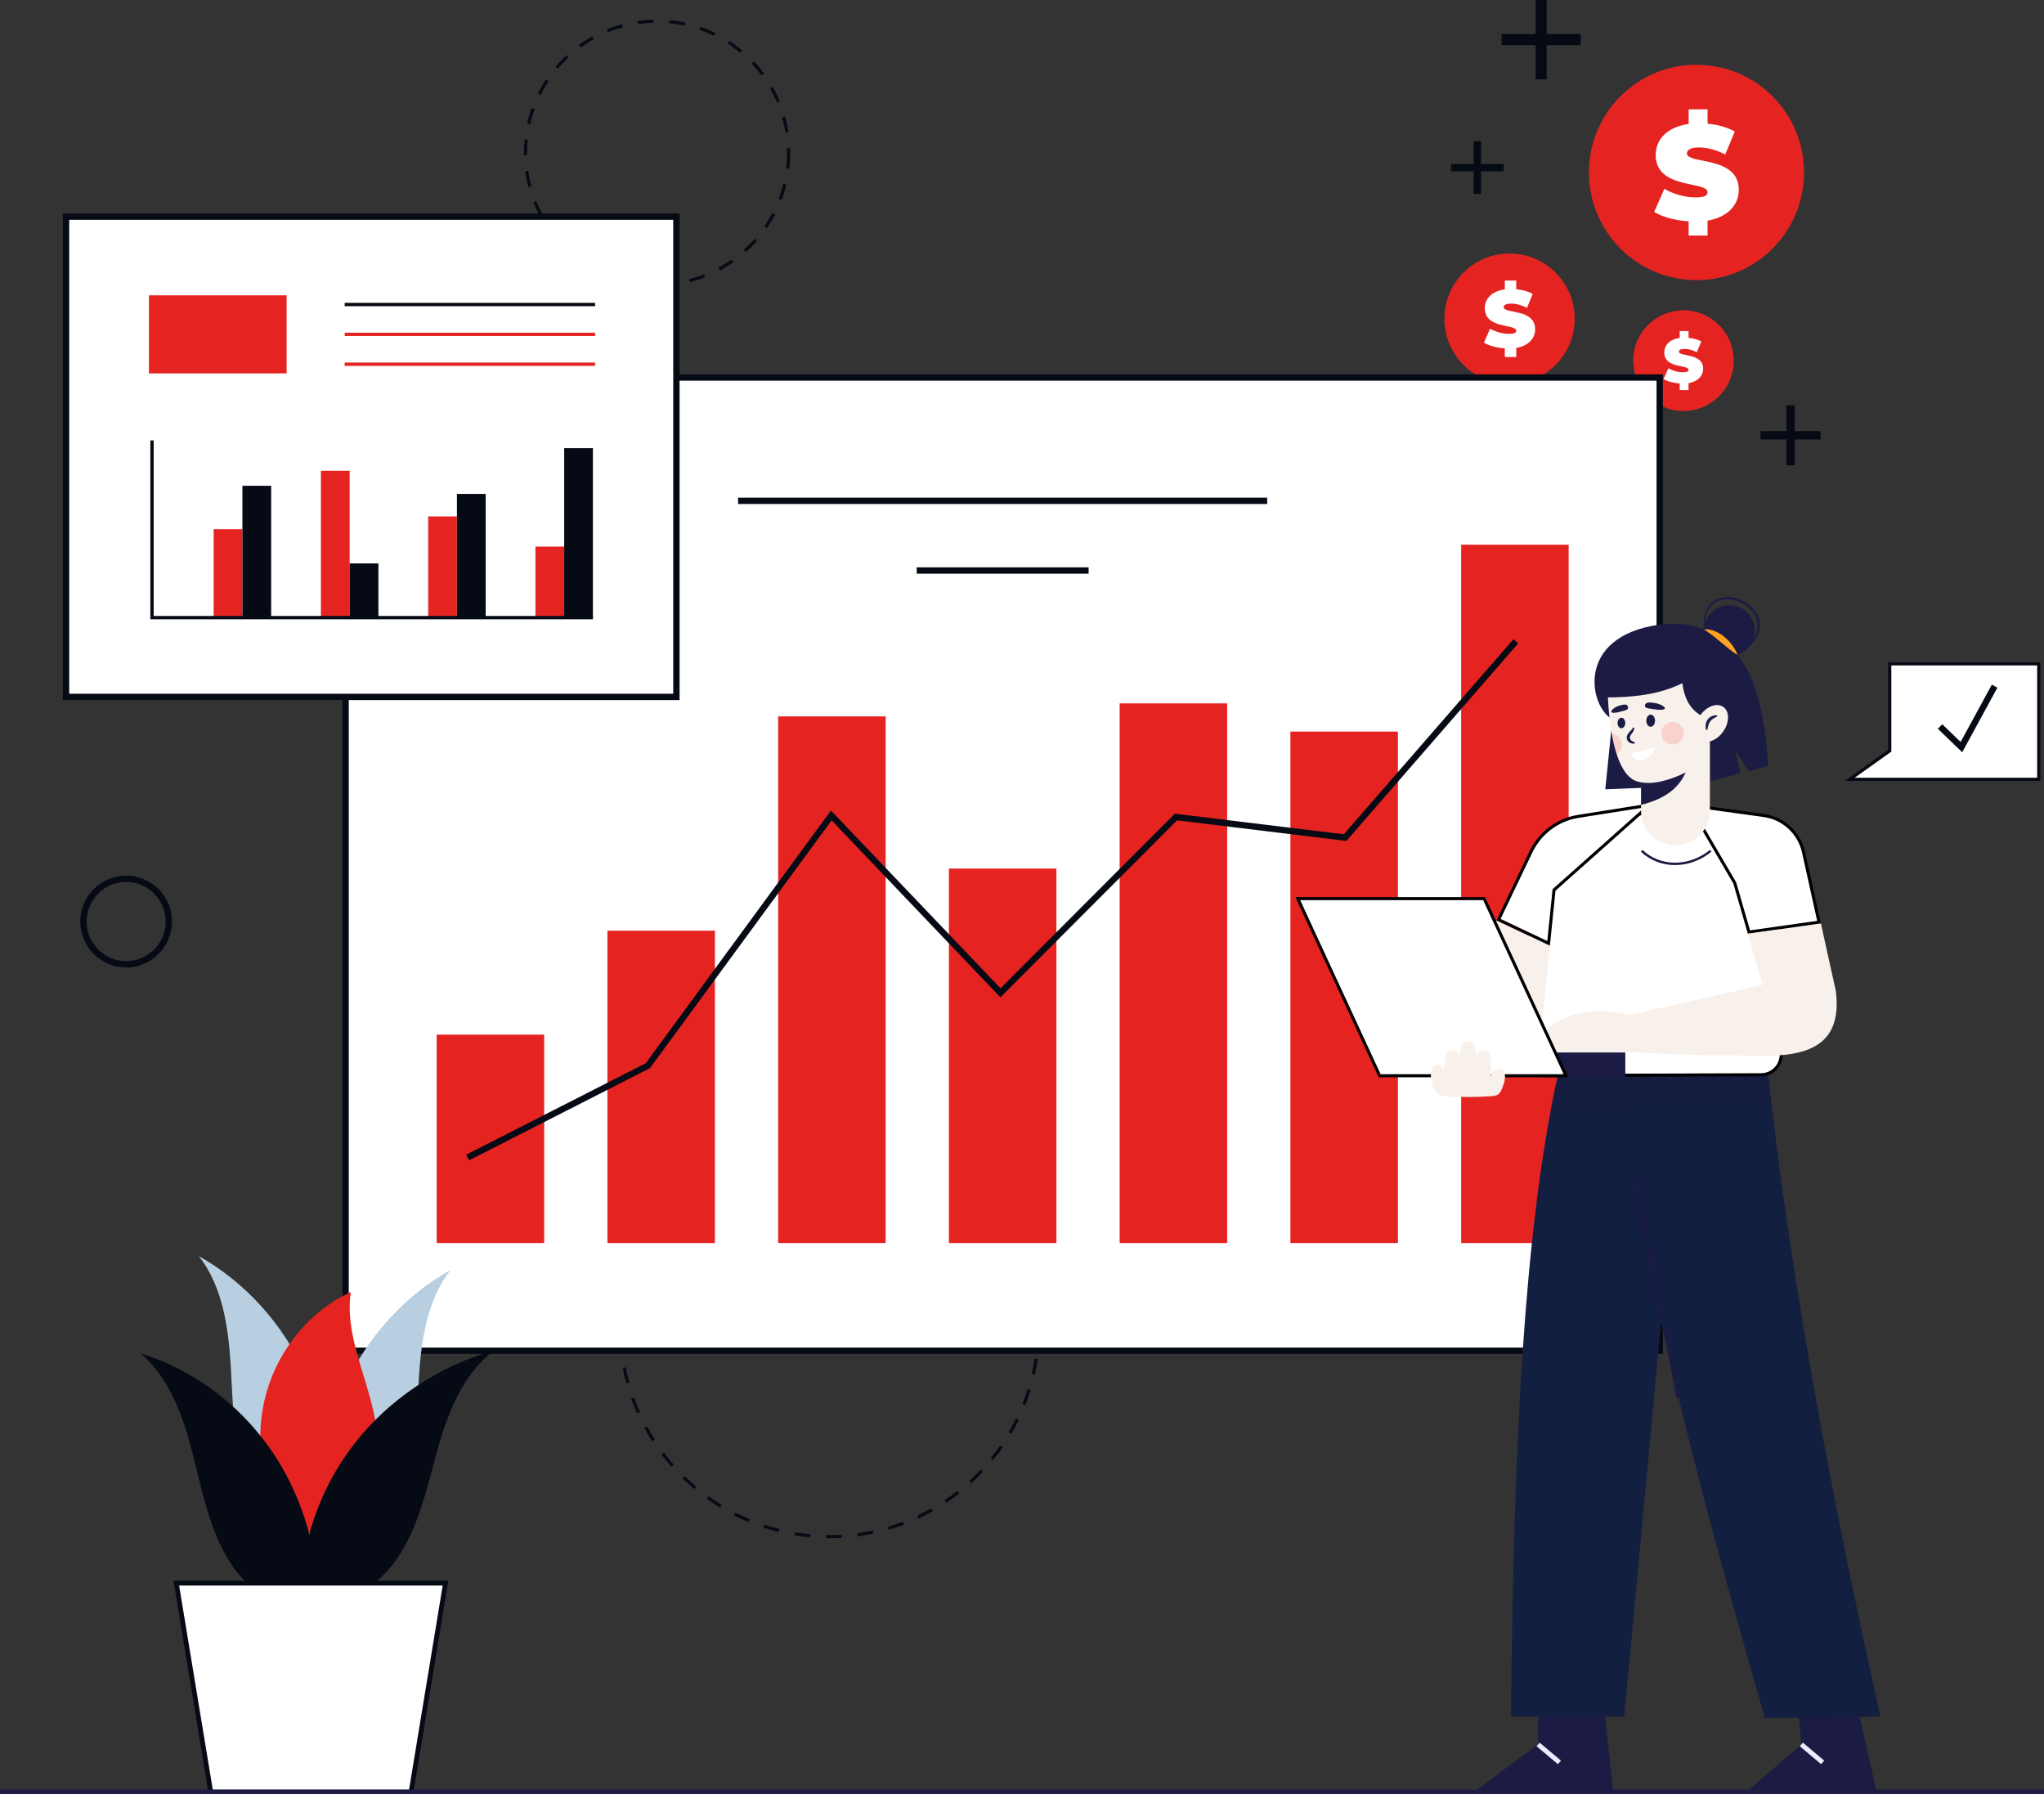 <svg xmlns="http://www.w3.org/2000/svg" width="671" height="589" viewBox="0 0 671 589" fill="none"><rect x="0" y="0" width="671" height="589" fill="#333333" stroke="none"/><g clip-path="url(#clip0_2843_3962)"><path d="M581.876 81.604C595.66 67.798 595.66 45.414 581.876 31.609C568.092 17.803 545.743 17.803 531.959 31.609C518.174 45.414 518.174 67.798 531.959 81.604C545.743 95.41 568.092 95.41 581.876 81.604Z" fill="#E52421"></path><path d="M560.553 72.43V77.321H554.345V72.646C549.944 72.38 545.68 71.195 543.039 69.561L546.382 61.984C549.288 63.701 553.158 64.803 556.546 64.803C559.494 64.803 560.553 64.188 560.553 63.127C560.553 59.247 543.525 62.379 543.525 50.876C543.525 45.894 547.133 41.706 554.349 40.696V35.893H560.557V40.604C563.812 40.912 566.98 41.752 569.488 43.162L566.365 50.697C563.326 49.154 560.469 48.406 557.783 48.406C554.744 48.406 553.776 49.288 553.776 50.348C553.776 54.049 570.804 50.963 570.804 62.333C570.804 67.09 567.37 71.237 560.553 72.426V72.43Z" fill="white"></path><path d="M495.555 126.048C507.365 126.048 516.938 116.459 516.938 104.631C516.938 92.802 507.365 83.214 495.555 83.214C483.745 83.214 474.172 92.802 474.172 104.631C474.172 116.459 483.745 126.048 495.555 126.048Z" fill="#E52421"></path><path d="M497.753 114.217V117.178H493.995V114.346C491.33 114.183 488.743 113.464 487.145 112.474L489.171 107.883C490.931 108.923 493.277 109.592 495.328 109.592C497.114 109.592 497.753 109.218 497.753 108.578C497.753 106.228 487.435 108.124 487.435 101.154C487.435 98.135 489.619 95.599 493.991 94.987V92.076H497.749V94.933C499.721 95.12 501.639 95.628 503.159 96.484L501.266 101.05C499.426 100.115 497.695 99.662 496.067 99.662C494.228 99.662 493.643 100.198 493.643 100.838C493.643 103.08 503.96 101.213 503.96 108.099C503.96 110.981 501.88 113.493 497.749 114.212L497.753 114.217Z" fill="white"></path><path d="M568.723 122.115C570.783 113.224 565.256 104.344 556.378 102.282C547.501 100.219 538.636 105.755 536.576 114.646C534.517 123.537 540.044 132.417 548.921 134.48C557.798 136.542 566.664 131.006 568.723 122.115Z" fill="#E52421"></path><path d="M554.313 125.761V128.048H551.411V125.865C549.355 125.74 547.358 125.187 546.125 124.422L547.686 120.879C549.044 121.681 550.854 122.197 552.436 122.197C553.815 122.197 554.309 121.91 554.309 121.415C554.309 119.602 546.349 121.066 546.349 115.689C546.349 113.36 548.035 111.401 551.411 110.931V108.686H554.313V110.89C555.833 111.035 557.315 111.426 558.49 112.087L557.028 115.61C555.608 114.89 554.271 114.537 553.017 114.537C551.597 114.537 551.145 114.948 551.145 115.443C551.145 117.173 559.104 115.73 559.104 121.045C559.104 123.27 557.502 125.208 554.313 125.765V125.761Z" fill="white"></path><path d="M486.201 46.348H483.789V63.668H486.201V46.348Z" fill="#060A14"></path><path d="M493.641 53.8H476.348V56.216H493.641V53.8Z" fill="#060A14"></path><path d="M507.722 0H504.098V26.016H507.722V0Z" fill="#060A14"></path><path d="M518.901 11.19H492.926V14.821H518.901V11.19Z" fill="#060A14"></path><path d="M589.178 133.034H586.434V152.733H589.178V133.034Z" fill="#060A14"></path><path d="M597.641 141.509H577.973V144.258H597.641V141.509Z" fill="#060A14"></path><path d="M272.292 504.917C271.914 504.917 271.536 504.917 271.158 504.908L271.175 503.869C272.886 503.898 274.621 503.861 276.324 503.761L276.386 504.8C275.032 504.879 273.658 504.921 272.292 504.921V504.917ZM265.939 504.63C264.208 504.472 262.464 504.247 260.757 503.96L260.928 502.937C262.609 503.22 264.328 503.44 266.031 503.598L265.935 504.634L265.939 504.63ZM281.584 504.297L281.447 503.266C283.141 503.037 284.848 502.742 286.521 502.388L286.737 503.407C285.043 503.769 283.307 504.068 281.588 504.301L281.584 504.297ZM255.642 502.896C253.956 502.48 252.266 501.989 250.618 501.449L250.942 500.459C252.561 500.995 254.226 501.473 255.887 501.885L255.638 502.896H255.642ZM291.803 502.122L291.512 501.124C293.152 500.642 294.796 500.089 296.391 499.486L296.756 500.459C295.132 501.074 293.468 501.636 291.798 502.122H291.803ZM245.714 499.619C244.112 498.949 242.513 498.209 240.965 497.423L241.434 496.496C242.958 497.273 244.531 498.001 246.113 498.658L245.714 499.619ZM301.568 498.421L301.128 497.481C302.677 496.758 304.213 495.963 305.704 495.123L306.214 496.03C304.703 496.882 303.142 497.689 301.572 498.425L301.568 498.421ZM236.397 494.87C234.915 493.967 233.449 492.994 232.038 491.979L232.644 491.135C234.035 492.133 235.48 493.09 236.941 493.98L236.401 494.87H236.397ZM310.661 493.289L310.084 492.424C311.508 491.472 312.908 490.453 314.253 489.401L314.892 490.22C313.526 491.289 312.102 492.325 310.661 493.289ZM227.906 488.773C226.573 487.659 225.27 486.473 224.028 485.263L224.755 484.519C225.98 485.712 227.263 486.877 228.575 487.979L227.906 488.777V488.773ZM318.886 486.839L318.189 486.07C319.451 484.918 320.684 483.7 321.859 482.456L322.615 483.167C321.423 484.431 320.169 485.667 318.886 486.839ZM220.424 481.471C219.274 480.169 218.161 478.805 217.115 477.42L217.941 476.792C218.971 478.156 220.067 479.499 221.201 480.784L220.424 481.471ZM326.053 479.229L325.247 478.576C326.327 477.241 327.365 475.852 328.337 474.451L329.188 475.041C328.204 476.468 327.145 477.878 326.053 479.233V479.229ZM214.121 473.128C213.179 471.665 212.282 470.151 211.46 468.625L212.373 468.13C213.187 469.631 214.067 471.124 214.997 472.563L214.126 473.128H214.121ZM332.003 470.621L331.106 470.097C331.97 468.616 332.792 467.09 333.539 465.551L334.473 466.009C333.714 467.572 332.879 469.124 332.003 470.625V470.621ZM209.143 463.938C208.433 462.353 207.777 460.719 207.192 459.089L208.167 458.735C208.744 460.345 209.392 461.95 210.09 463.514L209.143 463.938ZM336.591 461.214L335.628 460.831C336.259 459.239 336.836 457.604 337.347 455.966L338.339 456.274C337.82 457.937 337.234 459.6 336.595 461.214H336.591ZM205.61 454.099C205.149 452.423 204.746 450.709 204.414 449.004L205.431 448.805C205.759 450.485 206.154 452.173 206.61 453.824L205.61 454.099ZM339.701 451.221L338.688 450.988C339.07 449.32 339.394 447.615 339.647 445.923L340.672 446.077C340.415 447.798 340.083 449.528 339.697 451.221H339.701ZM203.608 443.831C203.405 442.105 203.268 440.35 203.193 438.616L204.231 438.57C204.302 440.284 204.439 442.01 204.638 443.71L203.608 443.831ZM341.258 440.874L340.224 440.795C340.349 439.094 340.415 437.36 340.415 435.643H341.453C341.453 437.385 341.387 439.144 341.258 440.874ZM340.411 434.952C340.394 433.239 340.311 431.505 340.17 429.8L341.204 429.713C341.349 431.443 341.432 433.197 341.449 434.94L340.411 434.948V434.952ZM204.202 433.414L203.164 433.38C203.218 431.638 203.343 429.883 203.525 428.161L204.559 428.274C204.376 429.97 204.256 431.7 204.202 433.418V433.414ZM339.543 424.685C339.269 422.992 338.929 421.291 338.53 419.628L339.539 419.387C339.946 421.075 340.29 422.801 340.569 424.518L339.543 424.685ZM205.302 423.167L204.281 422.98C204.597 421.266 204.983 419.549 205.427 417.873L206.432 418.139C205.996 419.79 205.614 421.483 205.307 423.171L205.302 423.167ZM337.135 414.667C336.612 413.041 336.018 411.411 335.37 409.826L336.329 409.431C336.985 411.04 337.592 412.696 338.123 414.347L337.135 414.667ZM207.939 413.207L206.959 412.866C207.532 411.223 208.171 409.581 208.865 407.988L209.816 408.404C209.131 409.972 208.499 411.589 207.939 413.211V413.207ZM333.24 405.131C332.476 403.605 331.642 402.083 330.766 400.615L331.654 400.078C332.547 401.571 333.394 403.114 334.17 404.665L333.24 405.131ZM212.054 403.755L211.136 403.268C211.95 401.729 212.83 400.207 213.756 398.735L214.632 399.288C213.719 400.735 212.851 402.237 212.049 403.75L212.054 403.755ZM327.955 396.298C326.966 394.901 325.916 393.52 324.828 392.206L325.629 391.545C326.734 392.884 327.801 394.281 328.806 395.703L327.959 396.302L327.955 396.298ZM217.547 395.034L216.712 394.414C217.746 393.017 218.846 391.645 219.984 390.331L220.769 391.013C219.648 392.306 218.564 393.662 217.547 395.038V395.034ZM321.398 388.355C320.211 387.12 318.965 385.918 317.691 384.775L318.384 384.001C319.675 385.161 320.942 386.384 322.146 387.636L321.398 388.355ZM224.281 387.241L223.551 386.505C224.784 385.278 226.075 384.084 227.396 382.957L228.068 383.747C226.769 384.858 225.494 386.035 224.281 387.241ZM313.73 381.485C312.372 380.446 310.96 379.439 309.528 378.499L310.097 377.63C311.55 378.582 312.986 379.601 314.361 380.662L313.73 381.485ZM232.104 380.545L231.49 379.705C232.889 378.678 234.346 377.693 235.82 376.778L236.368 377.659C234.915 378.562 233.483 379.535 232.104 380.545ZM305.114 375.842C303.615 375.014 302.066 374.237 300.509 373.526L300.941 372.577C302.519 373.297 304.093 374.091 305.616 374.931L305.114 375.842ZM240.84 375.106L240.358 374.183C241.899 373.38 243.485 372.623 245.079 371.941L245.486 372.898C243.921 373.571 242.355 374.312 240.84 375.106ZM295.743 371.567C294.136 370.976 292.492 370.444 290.848 369.978L291.13 368.976C292.799 369.45 294.472 369.991 296.104 370.59L295.747 371.567H295.743ZM250.286 371.051L249.95 370.066C251.59 369.504 253.275 369.001 254.957 368.564L255.214 369.571C253.558 369.999 251.901 370.494 250.282 371.047L250.286 371.051ZM285.84 368.764C284.171 368.427 282.46 368.149 280.758 367.936L280.887 366.905C282.614 367.121 284.35 367.404 286.044 367.745L285.836 368.764H285.84ZM260.247 368.477L260.064 367.454C261.766 367.15 263.506 366.905 265.238 366.73L265.341 367.766C263.635 367.941 261.92 368.182 260.243 368.477H260.247ZM275.63 367.496C273.92 367.412 272.184 367.396 270.482 367.437L270.453 366.398C272.184 366.352 273.944 366.373 275.68 366.456L275.63 367.496Z" fill="#060A14"></path><path d="M216.096 93.951L216.087 92.912C217.798 92.895 219.517 92.778 221.198 92.562L221.331 93.594C219.608 93.814 217.848 93.935 216.1 93.951H216.096ZM210.856 93.689C209.12 93.498 207.38 93.198 205.682 92.799L205.919 91.789C207.575 92.175 209.274 92.471 210.968 92.658L210.856 93.693V93.689ZM226.484 92.612L226.227 91.606C227.879 91.186 229.519 90.662 231.105 90.046L231.479 91.015C229.851 91.647 228.17 92.184 226.48 92.612H226.484ZM200.65 91.29C199.014 90.687 197.395 89.98 195.838 89.186L196.311 88.258C197.831 89.036 199.408 89.726 201.007 90.312L200.65 91.29ZM236.254 88.82L235.764 87.9C237.263 87.098 238.733 86.195 240.128 85.218L240.721 86.071C239.289 87.073 237.786 87.996 236.25 88.82H236.254ZM191.316 86.516C189.871 85.543 188.468 84.466 187.147 83.322L187.824 82.536C189.115 83.65 190.486 84.703 191.897 85.651L191.316 86.511V86.516ZM244.836 82.806L244.143 82.033C245.413 80.897 246.626 79.671 247.751 78.39L248.532 79.076C247.381 80.39 246.136 81.646 244.836 82.81V82.806ZM183.385 79.654C182.21 78.365 181.102 76.988 180.089 75.566L180.936 74.963C181.924 76.352 183.008 77.695 184.154 78.955L183.385 79.654ZM251.754 74.926L250.898 74.339C251.861 72.93 252.754 71.453 253.539 69.939L254.461 70.422C253.655 71.969 252.742 73.487 251.754 74.926ZM177.307 71.112C176.472 69.578 175.721 67.977 175.077 66.359L176.04 65.976C176.667 67.557 177.402 69.12 178.216 70.617L177.307 71.116V71.112ZM256.607 65.623L255.636 65.257C256.238 63.66 256.748 62.009 257.151 60.354L258.16 60.599C257.745 62.296 257.226 63.989 256.607 65.623ZM173.433 61.369C172.989 59.68 172.644 57.946 172.403 56.216L173.433 56.075C173.665 57.767 174.002 59.46 174.438 61.107L173.433 61.373V61.369ZM259.094 55.426L258.065 55.301C258.264 53.613 258.368 51.891 258.368 50.178C258.368 49.662 258.359 49.142 258.339 48.627L259.377 48.589C259.397 49.117 259.406 49.65 259.406 50.178C259.406 51.928 259.302 53.696 259.094 55.422V55.426ZM172 50.976C171.996 50.71 171.992 50.448 171.992 50.182C171.992 48.697 172.067 47.196 172.216 45.728L173.25 45.832C173.105 47.267 173.03 48.731 173.03 50.182C173.03 50.44 173.03 50.702 173.039 50.96L172 50.976ZM257.853 43.52C257.591 41.831 257.222 40.147 256.757 38.509L257.757 38.226C258.231 39.906 258.609 41.632 258.878 43.362L257.853 43.524V43.52ZM174.072 40.763L173.059 40.534C173.441 38.829 173.935 37.128 174.521 35.481L175.497 35.831C174.924 37.436 174.446 39.095 174.072 40.763ZM255.063 33.664C254.407 32.092 253.643 30.545 252.8 29.064L253.701 28.549C254.564 30.067 255.345 31.651 256.018 33.261L255.059 33.664H255.063ZM177.506 31.11L176.576 30.645C177.357 29.085 178.237 27.551 179.2 26.091L180.068 26.665C179.13 28.091 178.266 29.588 177.506 31.11ZM250.005 24.765C248.992 23.396 247.884 22.074 246.717 20.831L247.473 20.115C248.673 21.384 249.806 22.739 250.844 24.145L250.01 24.765H250.005ZM183.14 22.556L182.347 21.883C183.477 20.552 184.693 19.271 185.972 18.086L186.678 18.847C185.428 20.007 184.237 21.255 183.136 22.556H183.14ZM242.98 17.321C241.672 16.227 240.281 15.204 238.853 14.281L239.418 13.407C240.879 14.355 242.303 15.403 243.645 16.522L242.98 17.321ZM190.639 15.591L190.029 14.751C191.441 13.723 192.927 12.771 194.451 11.923L194.957 12.829C193.471 13.657 192.018 14.588 190.643 15.591H190.639ZM234.39 11.752C232.857 11.004 231.267 10.342 229.656 9.781L229.997 8.8C231.645 9.369 233.277 10.051 234.846 10.816L234.39 11.752ZM199.566 10.604L199.172 9.644C200.787 8.983 202.46 8.413 204.142 7.955L204.416 8.958C202.776 9.407 201.14 9.964 199.566 10.609V10.604ZM224.724 8.4C223.063 8.043 221.356 7.781 219.658 7.623L219.753 6.587C221.493 6.749 223.237 7.016 224.939 7.382L224.719 8.396L224.724 8.4ZM209.431 7.901L209.282 6.874C211.001 6.621 212.761 6.467 214.509 6.421L214.538 7.461C212.832 7.506 211.113 7.656 209.436 7.901H209.431Z" fill="#060A14"></path><path d="M41.407 317.568C33.107 317.568 26.355 310.806 26.355 302.493C26.355 294.18 33.107 287.418 41.407 287.418C49.707 287.418 56.458 294.18 56.458 302.493C56.458 310.806 49.707 317.568 41.407 317.568ZM41.407 289.497C34.253 289.497 28.431 295.328 28.431 302.493C28.431 309.658 34.253 315.489 41.407 315.489C48.561 315.489 54.382 309.658 54.382 302.493C54.382 295.328 48.561 289.497 41.407 289.497Z" fill="#060A14"></path><path d="M544.849 123.918H113.453V443.365H544.849V123.918Z" fill="white"></path><path d="M545.886 444.406H112.414V122.879H545.886V444.406ZM114.49 442.326H543.81V124.958H114.49V442.326Z" fill="#060A14"></path><path d="M178.64 339.612H143.348V408.017H178.64V339.612Z" fill="#E52421"></path><path d="M234.691 305.5H199.398V408.018H234.691V305.5Z" fill="#E52421"></path><path d="M290.746 235.145H255.453V408.018H290.746V235.145Z" fill="#E52421"></path><path d="M346.797 285.093H311.504V408.017H346.797V285.093Z" fill="#E52421"></path><path d="M402.851 230.882H367.559V408.018H402.851V230.882Z" fill="#E52421"></path><path d="M458.902 240.135H423.609V408.018H458.902V240.135Z" fill="#E52421"></path><path d="M514.957 178.795H479.664V408.017H514.957V178.795Z" fill="#E52421"></path><path d="M153.989 380.874L153.047 379.02L211.994 348.982L272.784 266.051L328.443 324.4L385.658 267.091L441.147 273.844L496.839 209.802L498.404 211.17L441.99 276.04L386.41 269.278L328.406 327.374L272.996 269.282L213.377 350.612L153.989 380.874Z" fill="#060A14"></path><path d="M415.994 163.354H242.301V165.434H415.994V163.354Z" fill="#060A14"></path><path d="M357.369 186.227H300.934V188.306H357.369V186.227Z" fill="#060A14"></path><path d="M106.485 504.451C109.869 486.577 107.669 467.556 100.307 451.092C92.945 434.628 80.464 420.813 65.297 412.338C72.978 422.098 74.959 435.493 75.739 448.198C76.516 460.906 76.462 474.022 81.062 485.775C85.667 497.527 96.529 507.703 108.412 506.227L106.481 504.447L106.485 504.451Z" fill="#B7CFE1"></path><path d="M106.731 508.955C103.347 491.081 105.548 472.06 112.91 455.596C120.271 439.132 132.752 425.317 147.92 416.842C140.238 426.602 138.258 439.997 137.477 452.701C136.701 465.41 136.755 478.526 132.154 490.279C127.55 502.031 116.688 512.207 104.805 510.731L106.735 508.951L106.731 508.955Z" fill="#B7CFE1"></path><path d="M93.115 500.455C85.459 487.693 83.371 471.316 87.552 456.844C91.733 442.372 102.109 430.071 115.175 424.091C112.427 442.393 126.004 460.067 123.575 478.419C122.006 490.3 113.095 500.688 102.125 503.441L93.115 500.455Z" fill="#E52421"></path><path d="M98.688 525.016C98.655 506.78 104.916 488.591 116.26 473.977C127.599 459.368 143.954 448.423 162.136 443.274C151.814 451.242 146.935 463.963 143.505 476.265C140.072 488.562 137.464 501.441 130.078 512.004C122.691 522.571 108.832 530.281 96.238 526.355L98.692 525.012L98.688 525.016Z" fill="#060A14"></path><path d="M104.409 525.993C104.438 507.757 98.688 489.567 88.278 474.954C77.869 460.345 62.855 449.399 46.164 444.251C55.643 452.219 60.119 464.94 63.271 477.241C66.422 489.538 68.818 502.417 75.598 512.98C82.378 523.547 95.105 531.257 106.664 527.332L104.409 525.988V525.993Z" fill="#060A14"></path><path d="M134.949 588.218H69.189L57.883 519.639H146.256L134.949 588.218Z" fill="white"></path><path d="M135.609 589H68.528L56.965 518.861H147.169L135.605 589H135.609ZM69.849 587.441H134.285L145.333 520.421H58.8L69.849 587.441Z" fill="#060A14"></path><path d="M222.05 71.112H21.68V228.753H222.05V71.112Z" fill="white"></path><path d="M223.087 229.792H20.641V70.072H223.087V229.792ZM22.717 227.713H221.011V72.152H22.717V227.713Z" fill="#060A14"></path><path d="M94.09 96.938H48.898V122.567H94.09V96.938Z" fill="#E52421"></path><path d="M195.364 99.411H113.148V100.501H195.364V99.411Z" fill="#060A14"></path><path d="M195.364 109.209H113.148V110.299H195.364V109.209Z" fill="#E52421"></path><path d="M195.364 119.007H113.148V120.096H195.364V119.007Z" fill="#E52421"></path><path d="M79.578 173.705H70.141V202.99H79.578V173.705Z" fill="#E52421"></path><path d="M89.016 159.453H79.578V202.985H89.016V159.453Z" fill="#060A14"></path><path d="M114.789 154.529H105.352V202.807H114.789V154.529Z" fill="#E52421"></path><path d="M124.227 184.938H114.789V202.803H124.227V184.938Z" fill="#060A14"></path><path d="M149.996 169.518H140.559V202.949H149.996V169.518Z" fill="#E52421"></path><path d="M159.438 162.127H150V202.948H159.438V162.127Z" fill="#060A14"></path><path d="M185.207 179.419H175.77V202.732H185.207V179.419Z" fill="#E52421"></path><path d="M194.645 147.11H185.207V202.736H194.645V147.11Z" fill="#060A14"></path><path d="M194.645 203.281H49.359V144.565H50.447V202.187H194.645V203.281Z" fill="#060A14"></path><path d="M609.769 560.068L615.997 587.96L573.695 587.877L591.342 572.623L590.046 558.767L609.769 560.068Z" fill="#1B1B43"></path><path d="M591.838 572.003L590.836 573.197L597.842 579.094L598.844 577.9L591.838 572.003Z" fill="#EBEBFF"></path><path d="M526.465 559.628L529.579 587.96H484.168L504.928 572.623V558.588L526.465 559.628Z" fill="#1B1B43"></path><path d="M505.427 572.005L504.426 573.199L511.432 579.096L512.434 577.902L505.427 572.005Z" fill="#EBEBFF"></path><path d="M617.295 563.445L610.548 563.537L590.523 563.807L579.407 563.965C568.508 526.234 558.302 489.256 549.957 454.311C548.317 447.462 546.747 440.683 545.277 434.009C539.784 409.252 535.404 385.706 532.614 363.882C532.012 359.195 531.484 354.588 531.036 350.067C530.67 346.458 530.363 342.902 530.102 339.4L579.926 347.718C580.425 352.446 580.952 357.187 581.513 361.961C589.02 426.386 601.837 494.101 617.295 563.445Z" fill="#131F40"></path><path d="M553.455 346.158L551.877 363.125L545.516 431.41L545.279 434.009L533.218 563.445H496.023C496.763 488.57 499.2 417.395 508.999 364.822C509.713 360.942 510.481 357.179 511.282 353.511L531.038 350.071L553.459 346.162L553.455 346.158Z" fill="#131F40"></path><path d="M537.206 385.696L536.188 385.895L550.378 459.015L551.397 458.817L537.206 385.696Z" fill="#1B1B43"></path><path opacity="0.3" d="M581.516 361.961L551.878 363.125L532.613 363.882L509 364.818C509.714 360.938 510.482 357.174 511.284 353.506L531.039 350.067C530.674 346.458 530.367 342.902 530.105 339.4L579.93 347.718C580.428 352.446 580.955 357.187 581.516 361.961Z" fill="#1B1B43"></path><path d="M584.512 274.57L584.739 346.114V346.115C584.746 347.833 584.085 349.484 582.904 350.723L582.661 350.965C581.514 352.052 580.017 352.688 578.447 352.77L578.133 352.778L511.643 353.005L498.925 314.555L511.221 278.078L526.238 268.677L545.143 266.308L584.512 274.57Z" fill="white" stroke="black"></path><path d="M549.883 283.958C545.765 283.958 541.766 282.49 538.656 279.558L539.192 278.989C545.121 284.578 554.438 284.569 561.343 278.968L561.833 279.575C558.233 282.494 553.998 283.954 549.888 283.954L549.883 283.958Z" fill="#1B1B43"></path><path d="M578.997 267.678C585.441 268.564 590.654 273.374 592.062 279.732L597.147 302.692L574.139 305.941L569.501 289.879L569.484 289.818L569.452 289.765L554.575 264.315L578.997 267.678Z" fill="white" stroke="black"></path><path d="M602.886 331.291C602.284 340.199 596.907 343.996 590.076 345.555C582.956 347.177 574.265 346.378 567.738 346.395C557.005 346.428 546.272 345.958 535.551 345.376L508.305 345.634L505.191 340.777C508.741 335.757 518.341 329.174 535.115 333.158L578.629 323.282L573.78 306.489L597.758 303.112L602.665 325.29C602.956 327.515 603.018 329.499 602.886 331.291Z" fill="#F8F0EA"></path><path d="M485.984 313.151L503.112 334.722L506.226 335.504L508.792 310.394L491.266 302.11L485.984 313.151Z" fill="#F8F0EA"></path><path d="M510.303 291.984L510.157 292.114L510.138 292.308L508.365 309.64L491.934 301.872L502.616 279.55C505.576 273.368 511.379 269.035 518.142 267.963L541.46 264.268L510.303 291.984Z" fill="white" stroke="black"></path><path d="M559.271 206.595C559.138 204.836 559.221 203.031 559.76 201.31C560.288 199.596 561.405 197.995 562.995 197.051C563.788 196.586 564.664 196.269 565.565 196.116C566.466 195.958 567.384 195.958 568.285 196.062C570.087 196.274 571.814 196.927 573.334 197.908C574.849 198.885 576.153 200.249 576.954 201.904C577.772 203.547 577.951 205.518 577.44 207.273C576.938 209.041 575.883 210.563 574.662 211.848C573.417 213.12 571.997 214.193 570.498 215.116L570.332 214.863C571.752 213.856 573.114 212.762 574.264 211.477C575.414 210.205 576.369 208.729 576.784 207.094C577.203 205.472 577.054 203.722 576.29 202.229C575.551 200.723 574.326 199.48 572.914 198.553C571.503 197.621 569.875 196.993 568.202 196.785C566.532 196.565 564.793 196.806 563.331 197.617C561.87 198.436 560.815 199.867 560.263 201.476C559.976 202.279 559.798 203.123 559.69 203.98C559.586 204.836 559.569 205.705 559.578 206.579L559.275 206.595H559.271Z" fill="#1B1B43"></path><path d="M567.766 215.329C572.362 215.329 576.087 211.598 576.087 206.995C576.087 202.392 572.362 198.661 567.766 198.661C563.171 198.661 559.445 202.392 559.445 206.995C559.445 211.598 563.171 215.329 567.766 215.329Z" fill="#1B1B43"></path><path d="M574.069 253.109L569.605 246.268L571.328 253.837L555.924 257.913L526.984 259.085L529.318 236.08C521.927 232.441 516.683 208.987 544.742 205.036C549.841 204.316 555.073 204.778 559.806 206.783C574.235 212.896 579.113 229.102 580.442 251.425L574.069 253.109Z" fill="#1B1B43"></path><path d="M550.021 277.454C543.776 277.454 538.715 272.385 538.715 266.13V241.586H561.327V266.13C561.327 272.385 556.266 277.454 550.021 277.454Z" fill="#F8F0EA"></path><path d="M554.024 251.899C551.603 259.044 545.935 262.387 538.715 264.201V253.546L554.024 251.899Z" fill="#1B1B43"></path><path d="M560.846 217.762L560.115 249.558C560.115 249.558 546.77 259.285 537.428 256.491C534.293 255.555 532.163 251.987 530.722 247.55C530.037 245.441 529.51 243.121 529.095 240.792C527.633 232.425 527.704 223.879 527.704 223.879L560.846 217.766V217.762Z" fill="#F8F0EA"></path><path d="M533.541 237.319C533.541 238.263 532.976 239.032 532.274 239.032C531.572 239.032 531.008 238.267 531.008 237.319C531.008 236.371 531.572 235.605 532.274 235.605C532.976 235.605 533.541 236.371 533.541 237.319Z" fill="#1B1B43"></path><path d="M541.881 238.55C542.67 238.55 543.31 237.662 543.31 236.567C543.31 235.471 542.67 234.583 541.881 234.583C541.093 234.583 540.453 235.471 540.453 236.567C540.453 237.662 541.093 238.55 541.881 238.55Z" fill="#1B1B43"></path><path d="M546.543 232.529C546.493 233.015 544.869 233.128 543.067 232.811C541.265 232.495 539.733 232.587 540.024 231.389C540.261 230.408 541.685 230.491 543.483 230.807C545.285 231.123 546.584 232.105 546.543 232.529Z" fill="#1B1B43"></path><path d="M528.932 233.622C528.994 234.1 530.377 234.079 531.892 233.622C533.408 233.16 534.715 233.127 534.421 231.958C534.18 231.002 532.976 231.201 531.46 231.663C529.945 232.125 528.878 233.21 528.932 233.626V233.622Z" fill="#1B1B43"></path><path opacity="0.2" d="M552.739 240.7C552.739 242.746 551.082 244.406 549.039 244.406C546.996 244.406 545.34 242.746 545.34 240.7C545.34 238.654 546.996 236.995 549.039 236.995C551.082 236.995 552.739 238.654 552.739 240.7Z" fill="#FE5B52"></path><path opacity="0.2" d="M532.374 244.472C532.374 245.762 531.718 246.884 530.721 247.55C530.036 245.441 529.509 243.121 529.094 240.792C530.941 241 532.374 242.568 532.374 244.472Z" fill="#FE5B52"></path><path d="M536.464 238.829C536.506 239.157 536.427 239.498 536.302 239.798C536.173 240.097 536.003 240.359 535.833 240.596C535.492 241.07 535.16 241.486 535.073 241.86C535.027 242.039 535.04 242.23 535.09 242.418C535.131 242.601 535.235 242.767 535.384 242.929C535.683 243.249 536.157 243.495 536.672 243.682L536.634 244.085C536.024 244.156 535.36 244.044 534.787 243.619C534.5 243.411 534.259 243.1 534.131 242.738C534.018 242.384 533.969 241.985 534.072 241.611C534.288 240.866 534.774 240.421 535.156 240.026C535.555 239.627 535.891 239.286 536.065 238.804L536.472 238.829H536.464Z" fill="#1B1B43"></path><path d="M535.484 247.263C536.846 251.617 542.684 249.409 543.141 245.312L535.484 247.263Z" fill="white"></path><path d="M526.593 228.939C536.363 228.923 544.563 228.02 552.282 224.261C553.112 230.644 555.849 233.726 559.548 235.439L567.333 228.944L563.31 215.819L542.159 214.65L525.812 222.839L526.589 228.948L526.593 228.939Z" fill="#1B1B43"></path><path d="M565.685 240.123C567.79 237.127 567.809 233.509 565.727 232.042C563.645 230.575 560.251 231.815 558.147 234.811C556.042 237.807 556.024 241.425 558.105 242.892C560.187 244.359 563.581 243.119 565.685 240.123Z" fill="#F8F0EA"></path><path d="M560.073 239.586C559.923 239.045 559.877 238.476 559.944 237.897C560.006 237.319 560.205 236.725 560.558 236.217C560.915 235.71 561.422 235.311 561.97 235.082C562.518 234.845 563.099 234.758 563.66 234.791L563.73 235.19C563.245 235.419 562.792 235.631 562.394 235.889C561.999 236.151 561.663 236.45 561.401 236.816C561.135 237.178 560.957 237.611 560.812 238.072C560.67 238.538 560.579 239.041 560.479 239.569L560.073 239.59V239.586Z" fill="#1B1B43"></path><path d="M570.408 214.991C569.329 214.364 568.407 213.636 567.494 212.92L564.861 210.746C563.998 210.026 563.142 209.319 562.254 208.637C561.365 207.943 560.447 207.298 559.422 206.591C560.667 206.454 561.917 206.753 563.063 207.219C564.209 207.697 565.256 208.371 566.19 209.153C567.124 209.935 567.954 210.829 568.669 211.798C569.374 212.775 569.997 213.815 570.408 214.996V214.991Z" fill="#FFA121"></path><path d="M533.558 345.468H506.051V353.61H533.558V345.468Z" fill="#1B1B43"></path><path d="M487.219 294.979L514.09 353.115H452.911L426.04 294.979H487.219Z" fill="white" stroke="black"></path><path d="M491.823 350.97C490.361 351.236 489.489 352.434 489.418 353.86V347.414C489.418 346.117 488.493 344.931 487.205 344.782C485.727 344.611 484.482 345.73 484.415 347.156V344.557C484.415 343.243 483.473 342.045 482.165 341.912C480.662 341.763 479.395 342.939 479.395 344.412V347.152C479.325 345.726 478.079 344.607 476.605 344.778C475.318 344.923 474.392 346.108 474.392 347.41V352.525C474.322 351.219 473.329 349.597 471.971 349.468C469.181 349.211 469.796 354.118 469.796 354.118C470.61 359.083 472.075 359.632 475.048 359.844C479.686 360.177 484.382 360.164 489.136 359.844C492.126 359.64 492.595 359.32 493.899 354.862C494.339 352.945 493.965 350.575 491.823 350.961V350.97Z" fill="#F8F0EA"></path><path d="M474.458 349.016C474.665 350.064 474.74 351.116 474.777 352.172C474.794 352.7 474.794 353.228 474.777 353.756C474.756 354.285 474.719 354.813 474.632 355.341L474.329 355.349C474.213 354.825 474.146 354.301 474.096 353.773C474.046 353.245 474.022 352.721 474.009 352.193C473.992 351.137 474.009 350.084 474.159 349.024L474.462 349.016H474.458Z" fill="#F8F0EA"></path><path d="M479.549 347.152C479.761 348.267 479.836 349.386 479.877 350.504C479.894 351.066 479.898 351.623 479.877 352.184C479.861 352.746 479.819 353.307 479.732 353.868L479.429 353.877C479.313 353.32 479.242 352.762 479.192 352.205C479.143 351.648 479.114 351.086 479.101 350.529C479.08 349.41 479.097 348.292 479.242 347.165L479.545 347.156L479.549 347.152Z" fill="#F8F0EA"></path><path d="M484.57 347.152C484.794 348.204 484.885 349.265 484.939 350.325C484.964 350.858 484.972 351.386 484.96 351.918C484.947 352.45 484.918 352.983 484.84 353.519L484.536 353.532C484.412 353.003 484.337 352.475 484.279 351.947C484.221 351.419 484.188 350.887 484.167 350.359C484.134 349.298 484.134 348.234 484.267 347.165L484.57 347.152Z" fill="#F8F0EA"></path><path d="M491.065 351.29C490.833 351.589 490.667 351.955 490.509 352.329C490.355 352.708 490.206 353.09 490.065 353.481C489.919 353.872 489.774 354.263 489.612 354.654C489.454 355.045 489.284 355.436 489.072 355.818L488.777 355.739C488.794 355.298 488.86 354.87 488.96 354.45C489.056 354.03 489.184 353.614 489.342 353.207C489.5 352.803 489.682 352.4 489.923 352.021C490.164 351.651 490.451 351.265 490.895 351.04L491.069 351.29H491.065Z" fill="#F8F0EA"></path><path d="M620.361 217.898V246.451L607.211 255.808H620.361H669.272V217.898H620.361Z" fill="white"></path><path d="M669.793 256.328H605.59L619.844 246.185V217.383H669.793V256.328ZM608.841 255.289H668.755V218.422H620.882V246.722L608.841 255.289Z" fill="#060A14"></path><path d="M644.149 246.929L636.16 239.228L637.601 237.731L643.63 243.544L653.877 224.727L655.7 225.72L644.149 246.929Z" fill="#060A14"></path><path d="M671 587.44H0V589H671V587.44Z" fill="#1B1B43"></path></g><defs><clipPath id="clip0_2843_3962"><rect width="671" height="589" fill="white"></rect></clipPath></defs></svg>